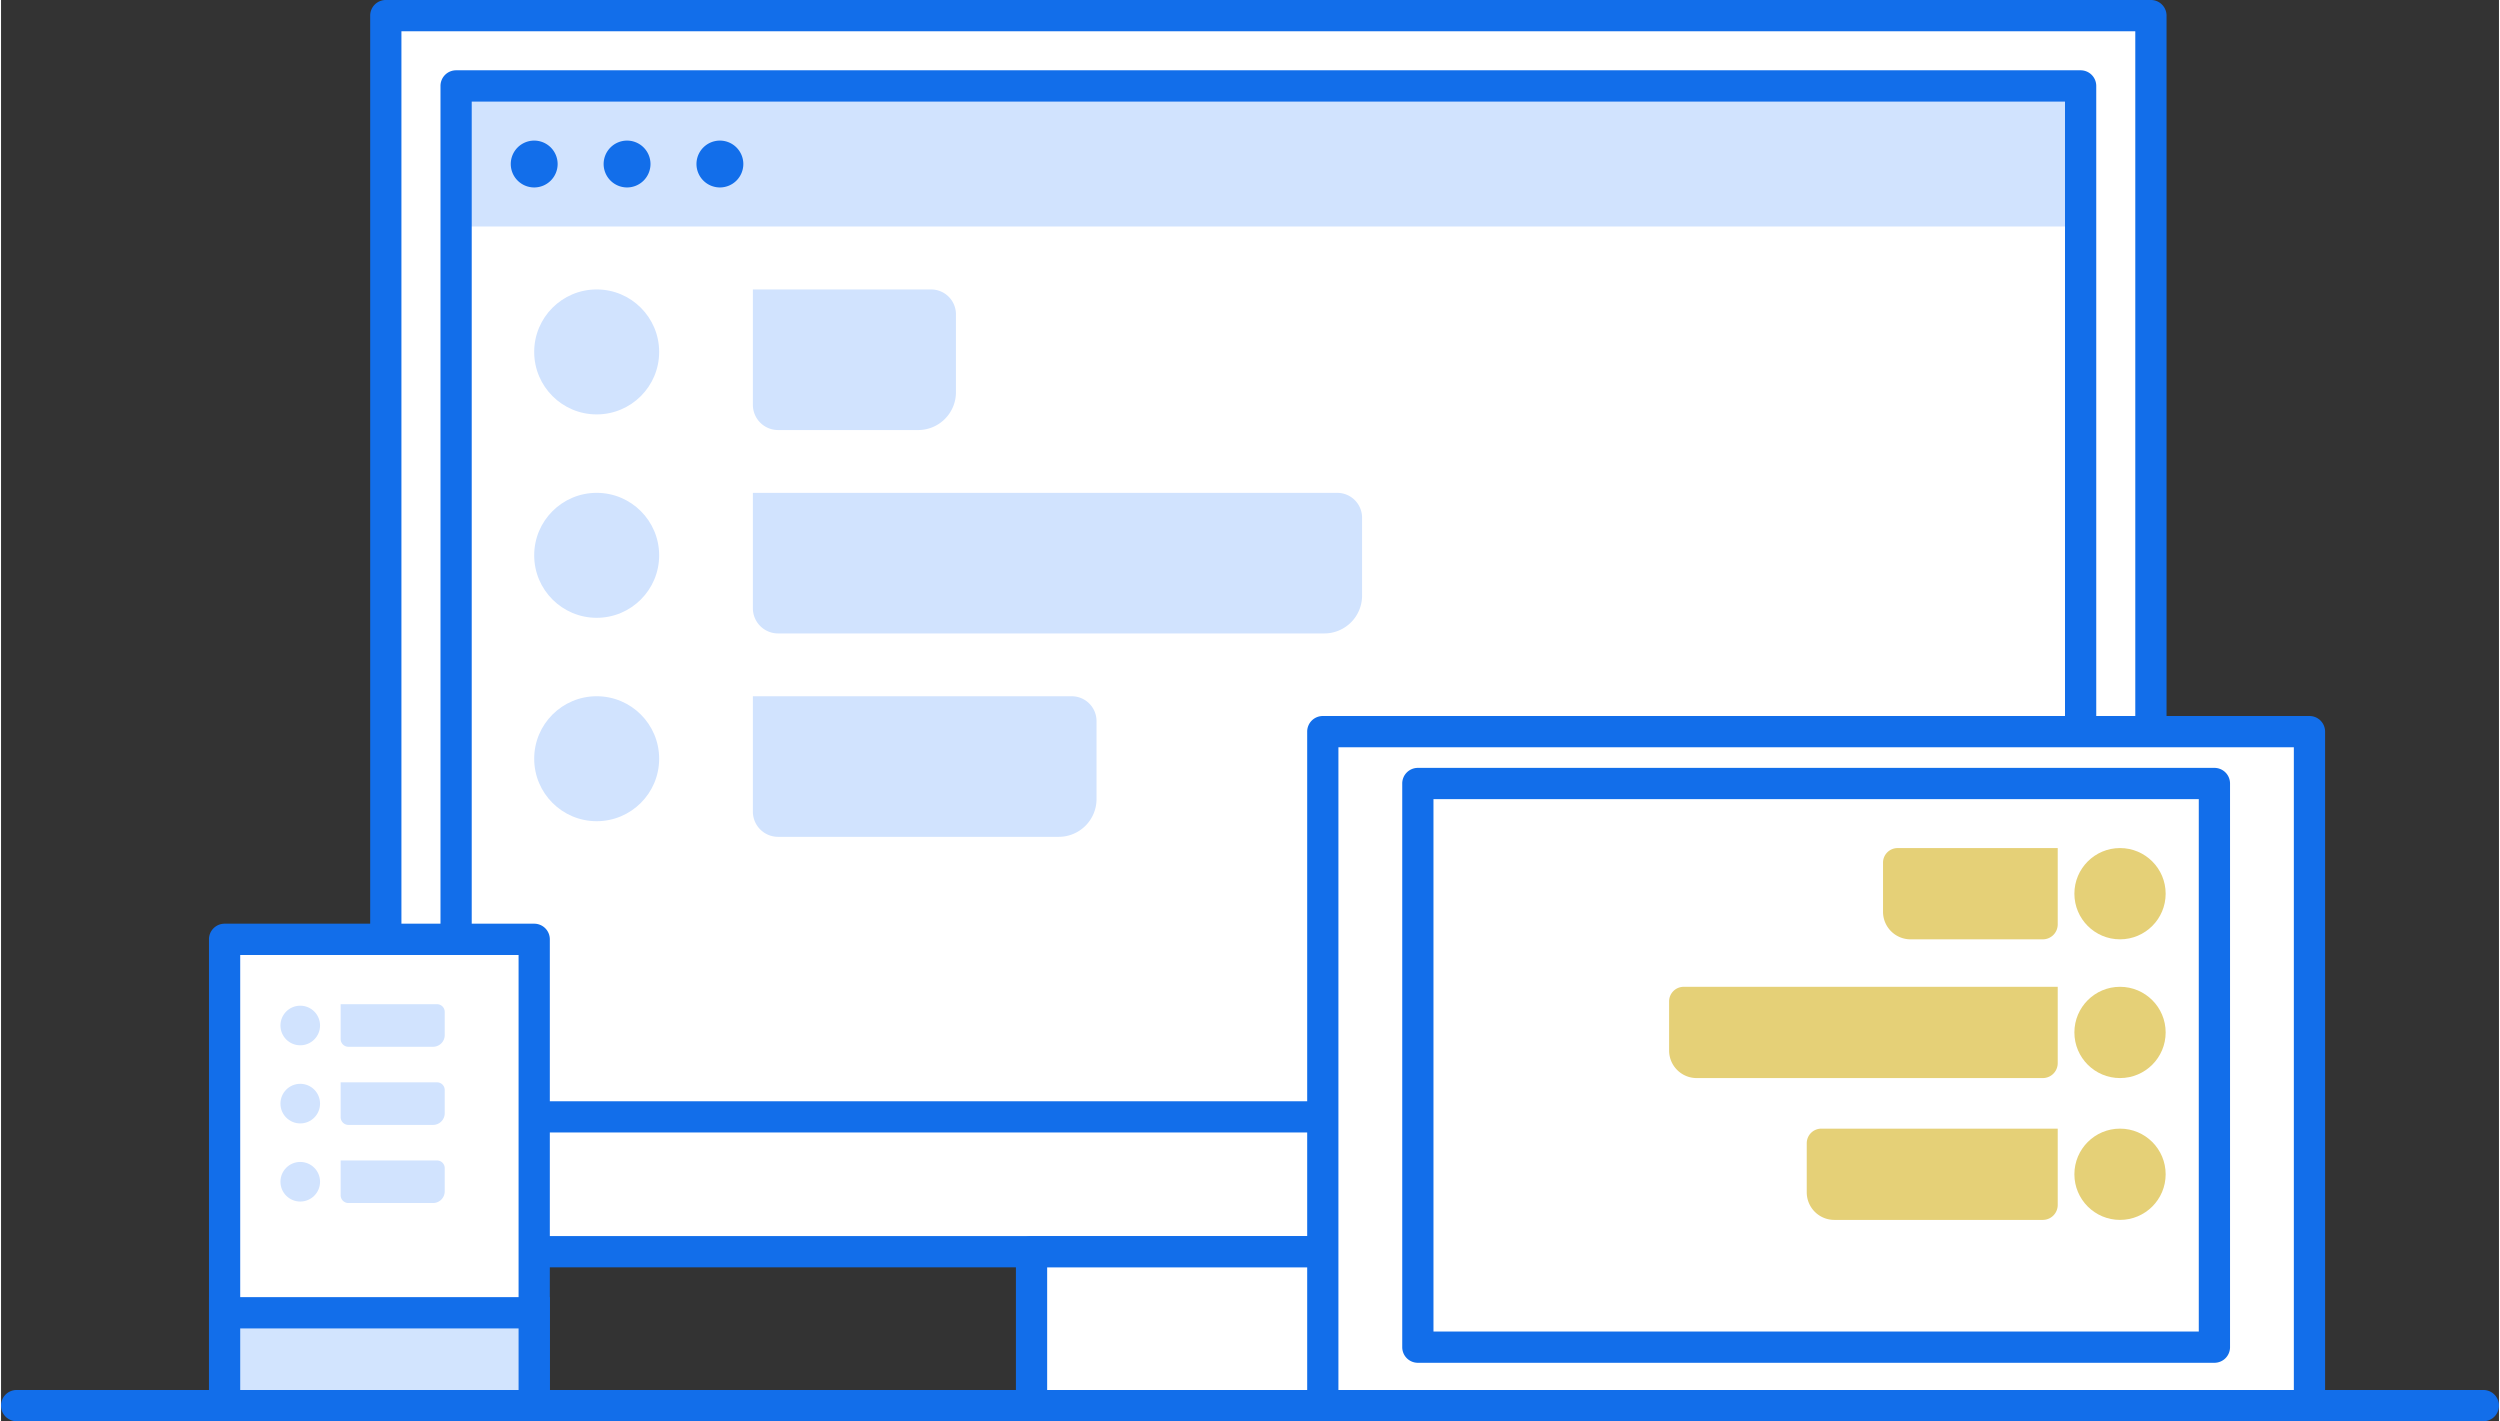 <svg xmlns="http://www.w3.org/2000/svg" width="146" height="83" viewBox="0 0 232 132"><rect x="0" y="0" width="232" height="132" fill="#333333" stroke="none"/><g transform="translate(-2684.416 2141.405)"><g transform="translate(2718.701 -2141.405)"><rect width="163.938" height="114.808" transform="translate(1.45 1.451)" fill="#fff"/><path d="M2873.437-2023.7H2709.5a1.452,1.452,0,0,1-1.451-1.453v-114.8a1.452,1.452,0,0,1,1.451-1.453h163.938a1.452,1.452,0,0,1,1.451,1.453v114.8A1.453,1.453,0,0,1,2873.437-2023.7ZM2710.95-2026.6h161.036v-111.9H2710.95Z" transform="translate(-2708.048 2141.405)" fill="#126eea"/><g transform="translate(7.979 7.979)"><rect width="150.881" height="13.057" fill="#d1e3fe"/></g><g transform="translate(59.974 114.808)"><rect width="40.579" height="14.291" transform="translate(1.451 1.451)" fill="#fff"/><path d="M2791.417-2045.214h-40.579a1.45,1.45,0,0,1-1.451-1.451v-14.291a1.451,1.451,0,0,1,1.451-1.451h40.579a1.45,1.45,0,0,1,1.451,1.451v14.291A1.449,1.449,0,0,1,2791.417-2045.214Zm-39.128-2.9h37.678V-2059.5h-37.678Z" transform="translate(-2749.387 2062.406)" fill="#126eea"/></g><g transform="translate(6.529 6.529)"><path d="M2864.88-2038.252H2714a1.451,1.451,0,0,1-1.451-1.451v-95.751a1.45,1.45,0,0,1,1.451-1.451H2864.88a1.451,1.451,0,0,1,1.451,1.451v95.751A1.451,1.451,0,0,1,2864.88-2038.252Zm-149.43-2.9h147.979V-2134H2715.45Z" transform="translate(-2712.548 2136.905)" fill="#126eea"/></g><g transform="translate(15.233 26.883)"><circle cx="5.803" cy="5.803" r="5.803" fill="#d1e3fe"/></g><g transform="translate(15.233 45.774)"><circle cx="5.803" cy="5.803" r="5.803" fill="#d1e3fe"/></g><g transform="translate(15.233 64.665)"><circle cx="5.803" cy="5.803" r="5.803" fill="#d1e3fe"/></g><g transform="translate(35.544 26.884)"><path d="M0,0H16.554A2.306,2.306,0,0,1,18.86,2.306v7.24a3.511,3.511,0,0,1-3.511,3.511H2.339A2.339,2.339,0,0,1,0,10.718V0A0,0,0,0,1,0,0Z" fill="#d1e3fe"/></g><g transform="translate(35.544 45.775)"><path d="M0,0H54.275A2.306,2.306,0,0,1,56.58,2.306v7.24a3.511,3.511,0,0,1-3.511,3.511H2.339A2.339,2.339,0,0,1,0,10.718V0A0,0,0,0,1,0,0Z" fill="#d1e3fe"/></g><g transform="translate(35.544 64.666)"><path d="M0,0H29.611a2.306,2.306,0,0,1,2.306,2.306v7.24a3.511,3.511,0,0,1-3.511,3.511H2.339A2.339,2.339,0,0,1,0,10.718V0A0,0,0,0,1,0,0Z" fill="#d1e3fe"/></g><g transform="translate(13.057 13.057)"><circle cx="1.451" cy="1.451" r="1.451" transform="translate(0.725 0.725)" fill="#126eea"/><path d="M2719.225-2128.053a2.178,2.178,0,0,1-2.177-2.176,2.178,2.178,0,0,1,2.177-2.176,2.179,2.179,0,0,1,2.176,2.176A2.179,2.179,0,0,1,2719.225-2128.053Zm0-2.9a.726.726,0,0,0-.726.725.725.725,0,0,0,.726.725.726.726,0,0,0,.725-.725A.727.727,0,0,0,2719.225-2130.955Z" transform="translate(-2717.048 2132.406)" fill="#126eea"/></g><g transform="translate(21.682 13.057)"><circle cx="1.451" cy="1.451" r="1.451" transform="translate(0.725 0.725)" fill="#126eea"/><path d="M2725.169-2128.053a2.179,2.179,0,0,1-2.176-2.176,2.179,2.179,0,0,1,2.176-2.176,2.179,2.179,0,0,1,2.177,2.176A2.179,2.179,0,0,1,2725.169-2128.053Zm0-2.9a.726.726,0,0,0-.725.725.725.725,0,0,0,.725.725.726.726,0,0,0,.726-.725A.727.727,0,0,0,2725.169-2130.955Z" transform="translate(-2722.993 2132.406)" fill="#126eea"/></g><g transform="translate(30.305 13.057)"><circle cx="1.451" cy="1.451" r="1.451" transform="translate(0.725 0.725)" fill="#126eea"/><path d="M2731.113-2128.053a2.179,2.179,0,0,1-2.176-2.176,2.179,2.179,0,0,1,2.176-2.176,2.179,2.179,0,0,1,2.176,2.176A2.179,2.179,0,0,1,2731.113-2128.053Zm0-2.9a.727.727,0,0,0-.726.725.727.727,0,0,0,.726.725.725.725,0,0,0,.725-.725A.725.725,0,0,0,2731.113-2130.955Z" transform="translate(-2728.937 2132.406)" fill="#126eea"/></g></g><g transform="translate(2703.728 -2055.613)"><rect width="28.756" height="43.306" transform="translate(1.45 1.451)" fill="#fff"/><path d="M2727.934-2036.2h-28.756a1.449,1.449,0,0,1-1.451-1.451v-43.306a1.45,1.45,0,0,1,1.451-1.45h28.756a1.451,1.451,0,0,1,1.451,1.45v43.306A1.45,1.45,0,0,1,2727.934-2036.2Zm-27.305-2.9h25.854v-40.4h-25.854Z" transform="translate(-2697.727 2082.405)" fill="#126eea"/><g transform="translate(6.639 22.126)"><circle cx="1.839" cy="1.839" r="1.839" fill="#d1e3fe"/></g><g transform="translate(12.23 21.988)"><path d="M0,0H8.953a.712.712,0,0,1,.712.712V2.87A1.084,1.084,0,0,1,8.581,3.954H.722A.722.722,0,0,1,0,3.232V0A0,0,0,0,1,0,0Z" fill="#d1e3fe"/></g><g transform="translate(6.639 14.87)"><circle cx="1.839" cy="1.839" r="1.839" fill="#d1e3fe"/></g><g transform="translate(12.23 14.732)"><path d="M0,0H8.953a.712.712,0,0,1,.712.712V2.87A1.084,1.084,0,0,1,8.581,3.954H.722A.722.722,0,0,1,0,3.232V0A0,0,0,0,1,0,0Z" fill="#d1e3fe"/></g><g transform="translate(6.639 7.614)"><circle cx="1.839" cy="1.839" r="1.839" fill="#d1e3fe"/></g><g transform="translate(12.23 7.476)"><path d="M0,0H8.953a.712.712,0,0,1,.712.712V2.87A1.084,1.084,0,0,1,8.581,3.954H.722A.722.722,0,0,1,0,3.232V0A0,0,0,0,1,0,0Z" fill="#d1e3fe"/></g><g transform="translate(0 34.685)"><rect width="28.756" height="8.621" transform="translate(1.45 1.451)" fill="#d2e4fe"/><path d="M2729.385-2046.975h-31.657V-2058.5h31.657Zm-28.756-2.9h25.854v-5.719h-25.854Z" transform="translate(-2697.727 2058.497)" fill="#126eea"/></g></g><g transform="translate(2805.727 -2074.905)"><rect width="91.638" height="62.598" transform="translate(1.451 1.451)" fill="#fff"/><path d="M2861.123-2030.2h-91.638a1.449,1.449,0,0,1-1.451-1.451v-62.6a1.45,1.45,0,0,1,1.451-1.451h91.638a1.451,1.451,0,0,1,1.451,1.451v62.6A1.45,1.45,0,0,1,2861.123-2030.2Zm-90.188-2.9h88.737v-59.7h-88.737Z" transform="translate(-2768.034 2095.703)" fill="#126eea"/><g transform="translate(8.827 4.818)"><path d="M2849.552-2037.128h-73.982a1.45,1.45,0,0,1-1.451-1.45v-52.353a1.449,1.449,0,0,1,1.451-1.45h73.982a1.449,1.449,0,0,1,1.451,1.45v52.353A1.45,1.45,0,0,1,2849.552-2037.128Zm-72.531-2.9H2848.1v-49.451H2777.02Z" transform="translate(-2774.118 2092.382)" fill="#126eea"/></g><g transform="translate(71.256 38.325)"><circle cx="4.238" cy="4.238" r="4.238" fill="#e5d077"/></g><g transform="translate(46.398 38.325)"><path d="M1.388,0H20.75a2.56,2.56,0,0,1,2.56,2.56V7.121a1.355,1.355,0,0,1-1.355,1.355H0a0,0,0,0,1,0,0V1.388A1.388,1.388,0,0,1,1.388,0Z" transform="translate(23.31 8.476) rotate(-180)" fill="#e5d077"/></g><g transform="translate(71.256 25.152)"><circle cx="4.238" cy="4.238" r="4.238" fill="#e5d077"/></g><g transform="translate(33.614 25.152)"><path d="M1.388,0H33.534a2.56,2.56,0,0,1,2.56,2.56V7.121a1.355,1.355,0,0,1-1.355,1.355H0a0,0,0,0,1,0,0V1.388A1.388,1.388,0,0,1,1.388,0Z" transform="translate(36.094 8.476) rotate(-180)" fill="#e5d077"/></g><g transform="translate(71.256 12.266)"><circle cx="4.238" cy="4.238" r="4.238" fill="#e5d077"/></g><g transform="translate(53.482 12.267)"><path d="M1.388,0H13.666a2.56,2.56,0,0,1,2.56,2.56V7.121a1.355,1.355,0,0,1-1.355,1.355H0a0,0,0,0,1,0,0V1.388A1.388,1.388,0,0,1,1.388,0Z" transform="translate(16.226 8.476) rotate(-180)" fill="#e5d077"/></g></g><g transform="translate(2684.416 -2012.307)"><path d="M2914.966-2049.654h-229.1a1.449,1.449,0,0,1-1.45-1.45,1.45,1.45,0,0,1,1.45-1.451h229.1a1.451,1.451,0,0,1,1.451,1.451A1.449,1.449,0,0,1,2914.966-2049.654Z" transform="translate(-2684.417 2052.555)" fill="#126eea"/></g></g></svg>